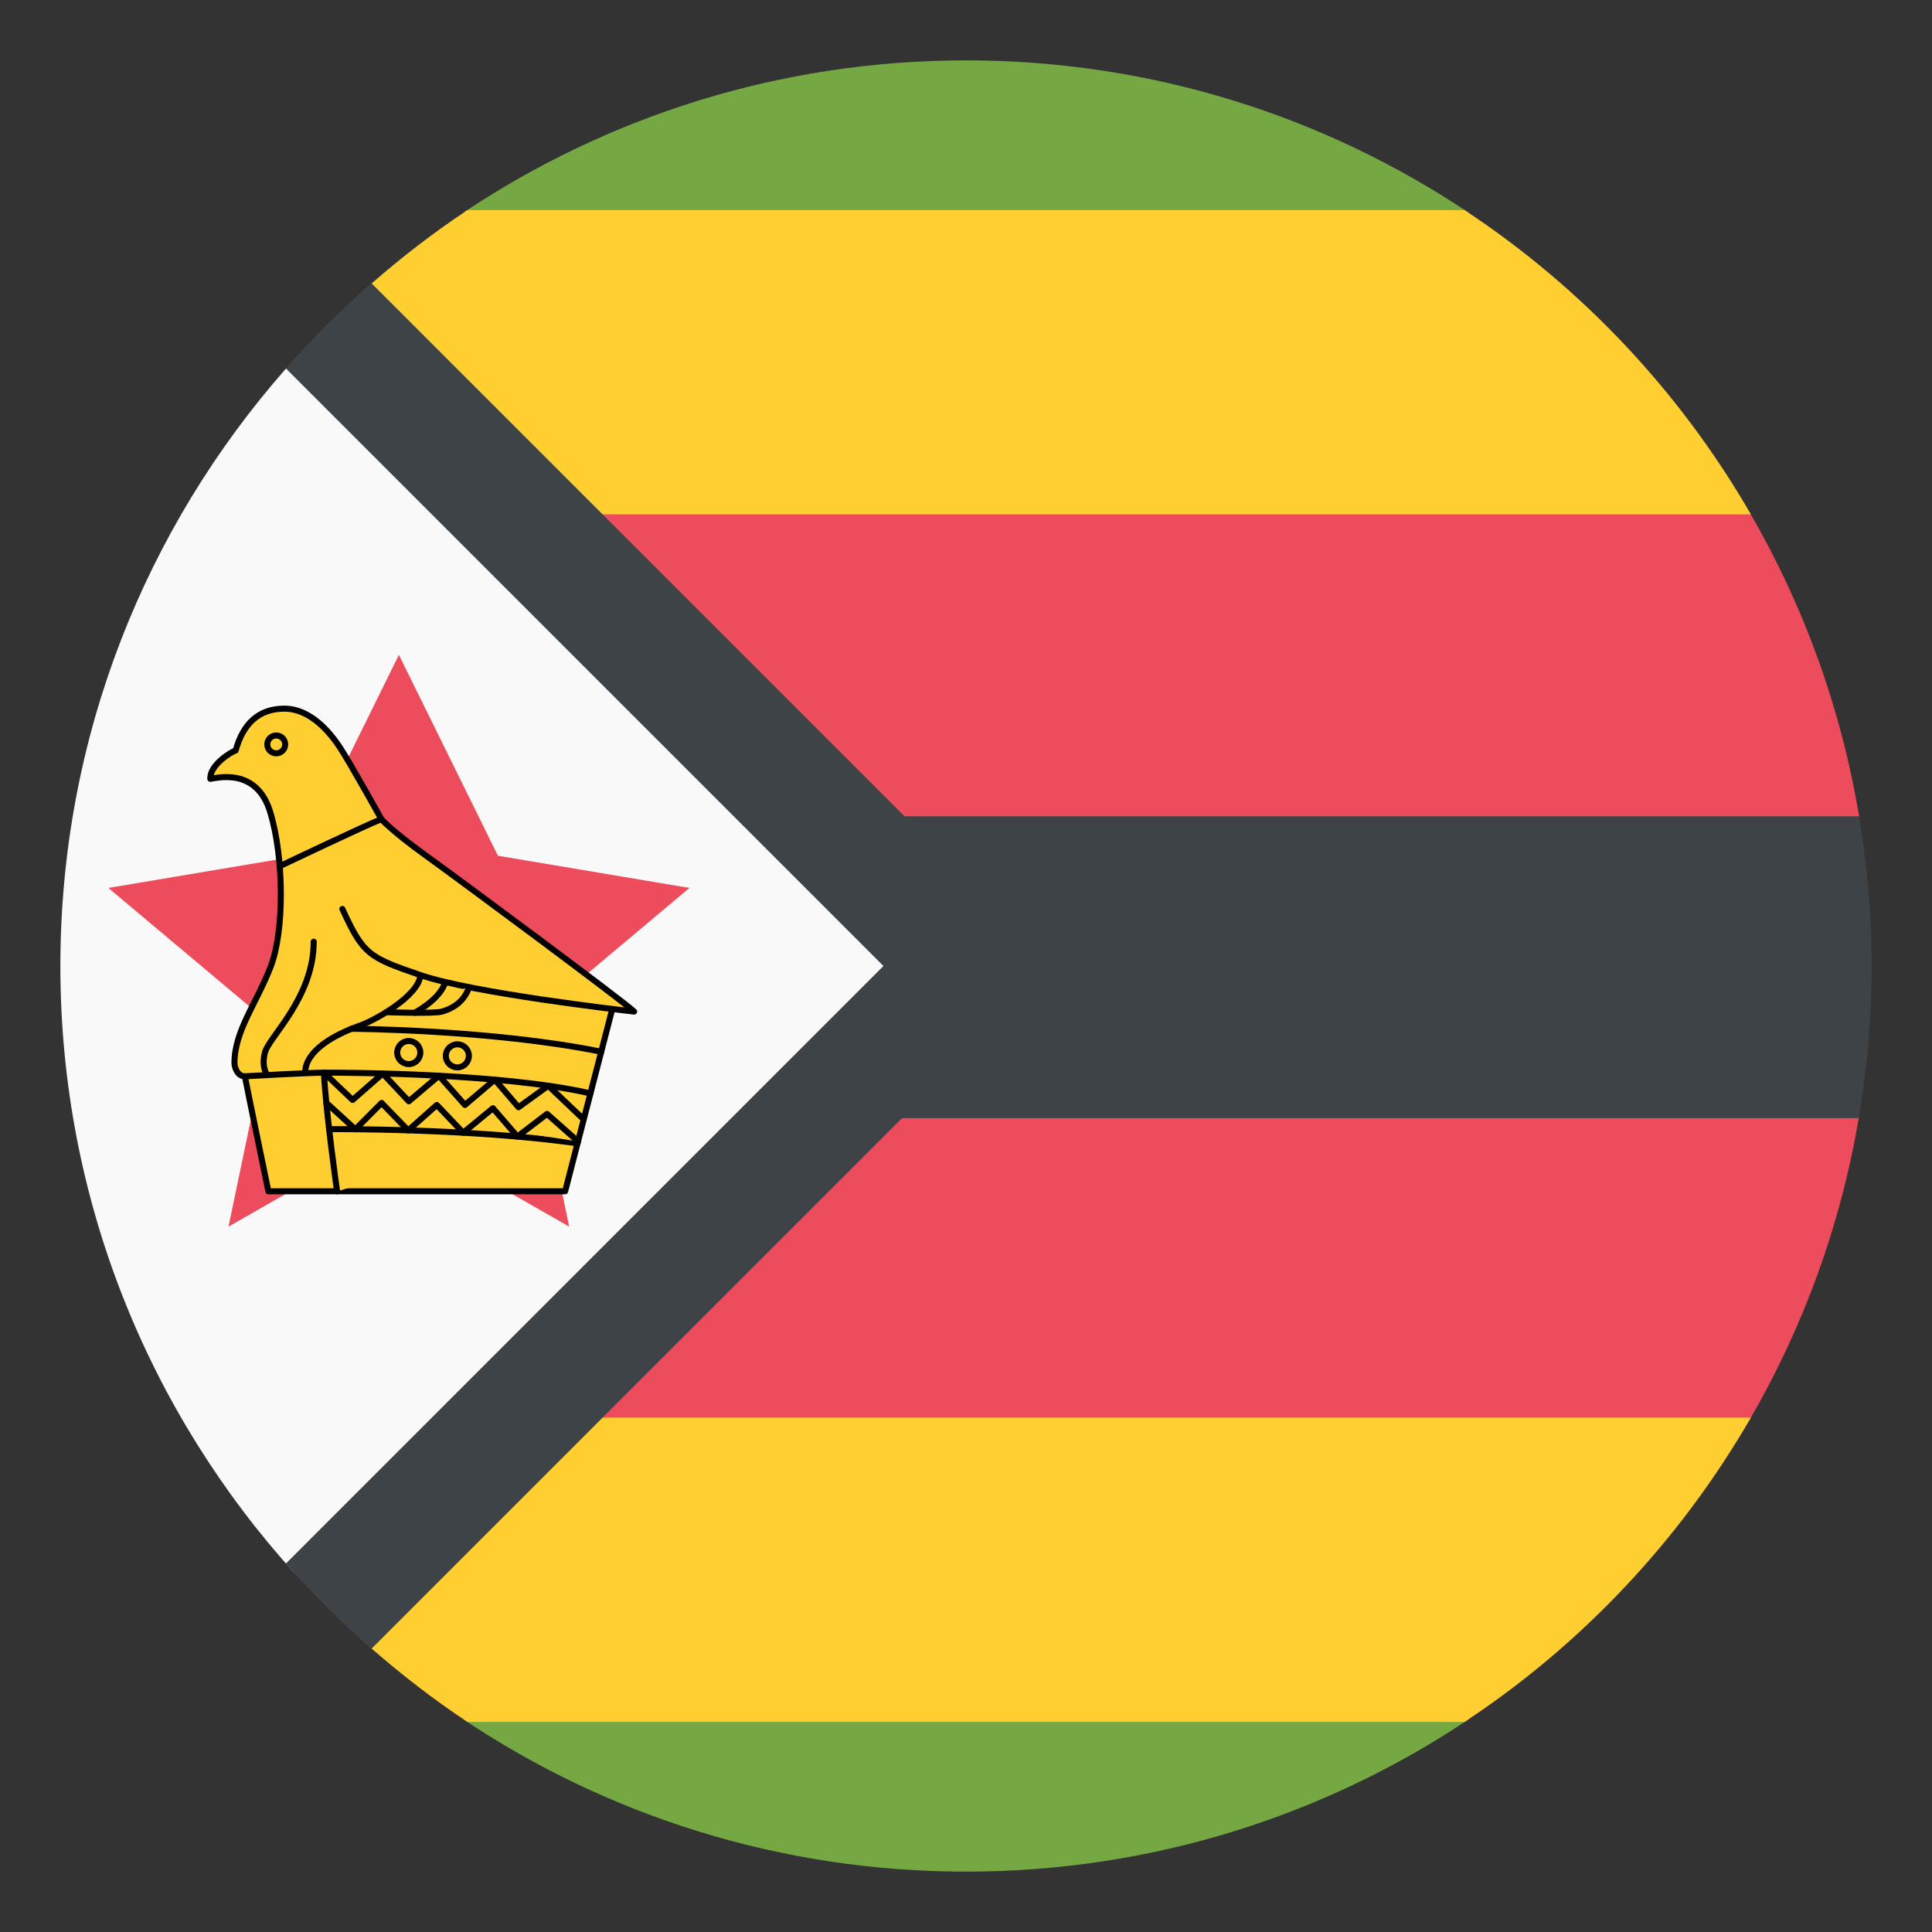 <svg xmlns="http://www.w3.org/2000/svg" viewBox="0 0 64 64" enable-background="new 0 0 64 64"><rect x="0" y="0" width="64" height="64" fill="#333333" stroke="none"/><g fill="#75a843"><path d="M32,2c-6.159,0-11.882,1.858-16.646,5.041h33.291C43.882,3.858,38.159,2,32,2z"/><path d="M32,62c6.159,0,11.882-1.858,16.646-5.041H15.354C20.118,60.142,25.841,62,32,62z"/></g><path fill="#ed4c5c" d="m7.05 47.04h50.904c1.777-3.06 3.03-6.46 3.633-10.08h-58.17c.604 3.622 1.856 7.02 3.633 10.08"/><path fill="#3e4347" d="m3 32c0 1.719.152 3.401.431 5.04h58.14c.278-1.64.43-3.322.43-5.04s-.152-3.401-.431-5.04h-58.14c-.279 1.64-.431 3.322-.431 5.04"/><path fill="#ed4c5c" d="m3.415 27.04h58.17c-.604-3.622-1.855-7.02-3.633-10.08h-50.904c-1.777 3.06-3.03 6.46-3.633 10.08"/><g fill="#ffce31"><path d="m12.304 17.04h45.697c-2.338-4.054-5.592-7.51-9.485-10.08h-33.03c-1.117.738-2.175 1.557-3.181 2.434v7.648"/><path d="m12.304 46.959v7.648c1.01.877 2.063 1.695 3.181 2.434h33.03c3.894-2.572 7.147-6.03 9.485-10.08h-45.697"/></g><path fill="#f9f9f9" d="M12.631,12.204H9.478C4.828,17.487,2,24.41,2,32c0,7.746,2.944,14.801,7.765,20.123h2.539L32.427,32
		L12.631,12.204z"/><path fill="#3e4347" d="m12.304 9.382c-1.01.878-1.953 1.819-2.835 2.822l19.796 19.796-19.796 19.796c.882 1 1.829 1.944 2.835 2.822l22.618-22.618-22.618-22.618"/><path fill="#ed4c5c" d="m17.46 33.93l5.379-4.516-6.344-1.066-3.281-6.655-3.284 6.655-6.341 1.066 5.379 4.516-1.399 6.703 5.645-3.223 5.641 3.223z"/><g fill="#ffce31"><path d="m11.341 30.11c.69 1.502.861 1.602 2.586 2.191 1.726.592 6.6 1.154 7.079 1.209-.313-.313-5.803-4.381-6.931-5.193-1.126-.814-1.442-1.182-1.442-1.182s-1.015-1.83-1.367-2.365c-.351-.537-.996-1.295-1.847-1.295s-1.367.5-1.613 1.387c-.138.037-.864.48-.838.938.207-.025 1.527-.395 1.981 1.094.457 1.492.482 3.934.013 5.139-.467 1.207-1.195 2.119-1.195 3.178 0 .148.099.443.345.443.088.47.778 3.808.778 3.808h9.831l1.562-6.04"/><g stroke="#000" stroke-linejoin="round" stroke-linecap="round" stroke-width=".2"><path d="m11.341 30.11c.69 1.502.861 1.602 2.586 2.191 1.726.592 6.6 1.154 7.079 1.209-.313-.313-5.803-4.381-6.931-5.193-1.126-.814-1.442-1.182-1.442-1.182s-1.015-1.83-1.367-2.365c-.351-.537-.996-1.295-1.847-1.295s-1.367.5-1.613 1.387c-.138.037-.864.48-.838.938.207-.025 1.527-.395 1.981 1.094.457 1.492.482 3.934.013 5.139-.467 1.207-1.195 2.119-1.195 3.178 0 .148.099.443.345.443.088.47.778 3.808.778 3.808h9.831l1.562-6.04"/><path d="m8.111 35.654c0 0 2.096-.121 2.661-.121.568 0 5.845.006 8.786.688"/><path d="m8.854 35.613c0 0-.21-.254-.075-.758.135-.506 1.613-1.813 1.613-3.66"/><path d="m10.119 35.533c0 0-.171-.824 1.715-1.527.529-.162 2.044-1.012 2.093-1.703"/><path d="m11.634 34.08c0 0 4.623.02 8.283.76"/><path d="m12.791 33.531c0 0 1.59.055 1.847-.02.26-.074.719-.266.9-.809"/><path d="m13.732 33.551c0 0 .851-.443 1.017-1.016"/><path d="m11.167 39.463c0 0-.363-2.52-.436-3.93l.949.904 1-.875.863.92.999-.848.86.969.988-.84.786.916.986-.713 1.172 1.113"/><path d="m19.13 37.875c-3.521-.506-8.229-.471-8.229-.471"/><path d="m9.266 28.695c0 0 2.864-1.367 3.367-1.559"/><path d="m10.81 36.531l.961.879.87-.873.88.908.949-.841.874.919.985-.812.811.939.98-.75 1.03.911"/><circle cx="13.541" cy="34.867" r=".383"/><circle cx="15.15" cy="34.976" r=".382"/><circle cx="9.151" cy="24.659" r=".296"/></g></g></svg>